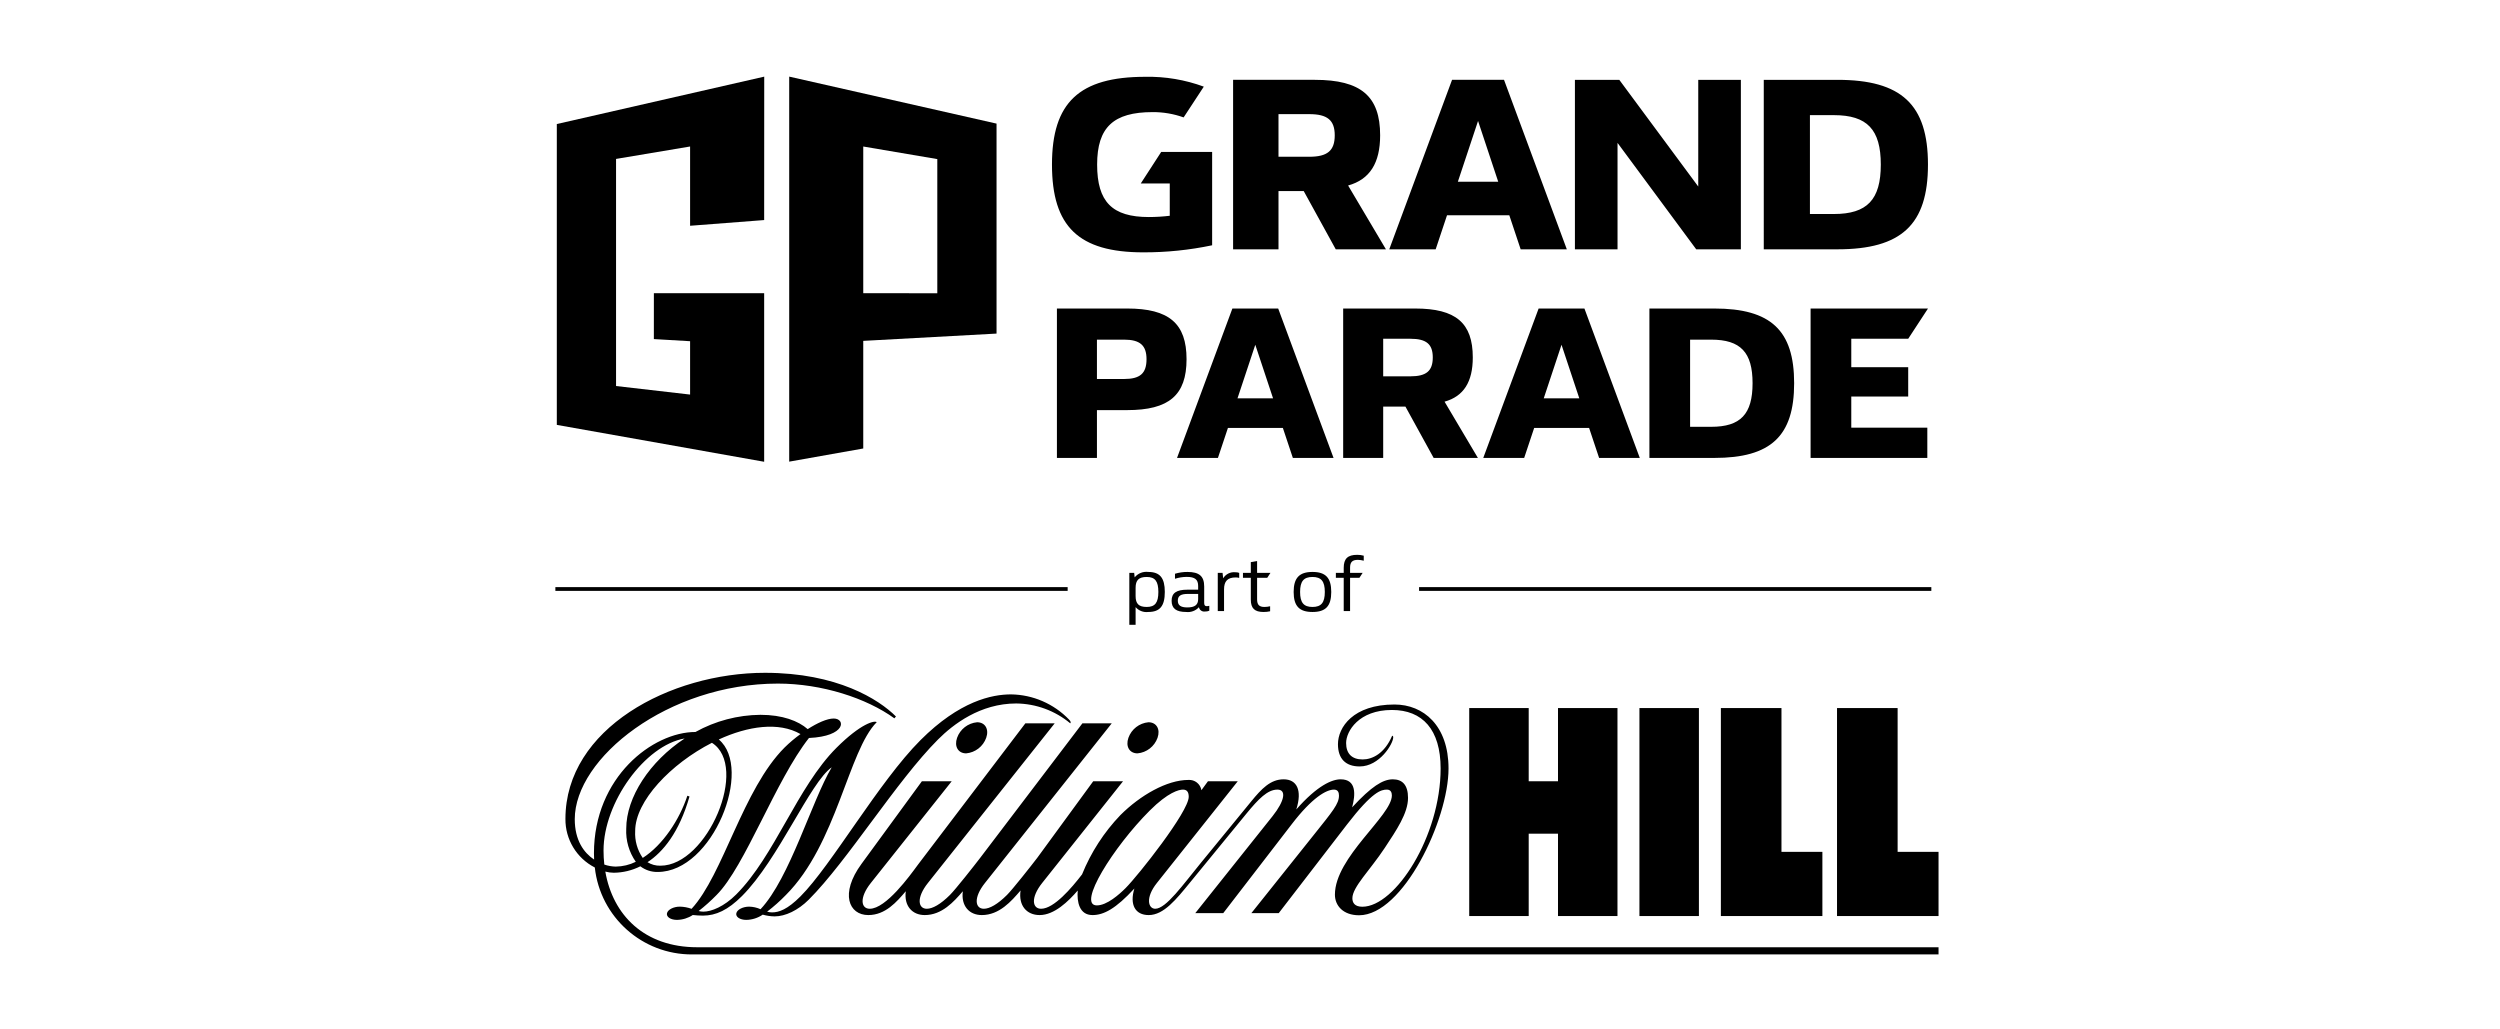 <?xml version="1.0" encoding="UTF-8"?>
<svg id="Warstwa_1" data-name="Warstwa 1" xmlns="http://www.w3.org/2000/svg" viewBox="0 0 607.479 250">
  <path d="M227.756,71.26l-17.993-.018V35.601l17.993,3.057s0,32.602,0,32.602Zm-35.986-52.644V112.178l17.994-3.199v-26.151l32.388-1.769V30.035l-50.381-11.419Z"/>
  <polygon points="135.301 103.243 185.685 112.206 185.685 71.243 158.886 71.24 158.881 82.394 167.688 82.91 167.688 95.878 149.696 93.801 149.696 38.618 167.688 35.597 167.688 54.86 185.685 53.473 185.702 18.623 135.301 30.139 135.301 103.243"/>
  <path d="M265.461,222.355c2.734,0,5.644-1.523,10.184-6.453-1.208,3.952,.216,6.453,3.48,6.453,3.659,0,6.718-3.861,9.994-7.856,0,0,9.438-11.525,13.738-16.775,2.973-3.631,5.164-5.856,7.541-5.856,2.22,0,1.824,2.672-1.186,6.463-2.616,3.294-18.767,23.55-18.767,23.55h6.795l16.643-21.607c4.985-6.493,8.402-8.406,10.267-8.406,.98,0,1.208,.718,1.208,1.454,0,2.013-1.513,3.781-6.131,9.57-4.62,5.787-15.155,18.989-15.155,18.989h6.651s10.323-13.4,16.566-21.51c6.246-8.108,8.352-8.503,9.722-8.503,.953,0,1.201,.741,1.201,1.417,0,4.928-13.838,14.991-13.838,24.107,0,2.698,2.032,5.009,5.86,5.009,10.684,0,21.746-23.21,21.746-35.667,0-10.428-6.094-15.547-13.128-15.547-10.083,0-13.74,5.567-13.74,9.641,0,3.533,1.859,5.409,5.279,5.409,4.811,0,8.149-5.494,8.149-7.081,.026-.175-.085-.341-.256-.385-1.835,4.34-4.831,5.767-7.18,5.767-2.626,0-4.008-1.435-4.008-3.992,0-2.877,3.094-8.03,11.129-8.03,7.432,0,11.834,4.76,11.834,14.217,0,16.409-10.968,33.594-19.024,33.594-1.886,0-2.418-.997-2.418-2.065,0-2.713,4.268-6.78,7.856-12.214,2.828-4.285,5.665-8.437,5.665-12.168,0-3.172-1.392-4.512-3.701-4.512-2.416,0-5.186,1.726-9.882,6.809,.815-3.06,1.113-6.809-2.794-6.809-2.056,0-5.63,1.454-10.772,7.32,1.497-4.708,.122-7.32-3.08-7.32s-5.38,2.321-7.838,5.322c0,0-9.24,11.28-12.156,14.84-4.477,5.466-8.57,11.29-11.203,11.29-1.704,0-2.457-2.667,.402-6.263,2.546-3.201,19.651-24.716,19.651-24.716h-7.244s-.603,.825-1.586,2.171c-.253-1.527-1.63-2.609-3.173-2.493-5.206,0-11.695,3.728-16.513,8.543-3.992,4.168-7.154,9.058-9.318,14.409-2.552,3.322-6.834,8.349-9.959,8.349-2.128,0-2.591-2.667,.265-6.263,2.546-3.201,19.651-24.716,19.651-24.716h-7.243s-8.224,11.263-13.626,18.642l.001-.003c-1.435,1.877-5.93,7.587-7.323,8.98-2.289,2.287-4.239,3.36-5.626,3.36-2.129,0-2.594-2.667,.266-6.263,2.545-3.201,30.811-38.796,30.811-38.796h-7.131s-18.202,23.956-24.86,32.719c-1.435,1.877-5.928,7.587-7.321,8.98-2.289,2.287-4.239,3.36-5.626,3.36-2.129,0-2.594-2.667,.265-6.263,2.546-3.201,30.811-38.796,30.811-38.796h-7.13s-20.428,26.885-25.917,34.108v.001c-.011,.013-.021,.026-.031,.041-.007,.01-.015,.018-.021,.028-.031,.039-.063,.085-.099,.133-.063,.083-.123,.167-.184,.246-1.81,2.462-7.615,10.502-11.564,10.502-2.128,0-2.592-2.667,.265-6.263,2.546-3.201,19.651-24.716,19.651-24.716h-7.244s-9.364,12.826-14.672,20.07c-5.31,7.246-3.057,12.442,1.648,12.442,4.158,0,6.896-3.192,9.113-5.791-.473,3.544,1.54,5.791,4.607,5.791,4.153,0,7.026-3.186,9.253-5.783-.469,3.54,1.543,5.783,4.608,5.783,4.258,0,7.173-3.35,9.424-5.98-.55,3.677,1.494,5.98,4.627,5.98,3.585,0,6.99-3.34,9.261-5.966-.235,2.754,.388,5.966,3.579,5.966m13.894-25.368c4.509-4.512,7.148-5.118,8.097-5.118,.946,0,1.4,.568,1.4,1.744,0,3.626-12.281,19.129-15.348,22.195-1.536,1.536-4.522,4.198-6.978,4.198-4.897,0,4.067-14.256,12.83-23.019m-39.714-17.703c.735-2.089-.256-3.781-2.209-3.781-2.221,.204-4.121,1.68-4.869,3.781-.734,2.087,.255,3.78,2.21,3.78,2.22-.205,4.119-1.68,4.867-3.78m36.766,3.78c2.22-.205,4.119-1.68,4.867-3.78,.734-2.089-.255-3.781-2.21-3.781-2.22,.205-4.12,1.68-4.867,3.781-.735,2.087,.253,3.78,2.21,3.78m-106.981,47.113c-12.898,0-20.51-7.846-22.338-18.387,.667,.178,1.354,.273,2.045,.281,2.248-.021,4.462-.557,6.47-1.566,1.211,.926,2.702,1.411,4.226,1.375,13.401,0,23.284-25.14,14.832-32.193,7.083-3.252,14.571-4.361,19.857-1.313-1.366,.988-2.656,2.078-3.858,3.26-10.163,10.163-14.909,30.883-22.611,39.203-.914-.334-1.878-.513-2.852-.531-1.532,0-2.93,.722-3.123,1.611-.194,.888,.892,1.608,2.423,1.608,1.37-.018,2.706-.429,3.848-1.184,.824,.095,1.652,.143,2.481,.146,3.113,0,6.054-1.34,9.462-4.747,8.9-8.899,16.591-27.684,21.814-31.288-4.909,8.268-10.155,26.889-17.295,34.48-.869-.393-1.808-.606-2.762-.626-1.531,0-2.931,.722-3.123,1.611-.195,.888,.889,1.608,2.422,1.608,1.428-.022,2.818-.465,3.995-1.274,.941,.266,1.912,.409,2.889,.424,2.58,0,5.681-1.454,8.285-4.055,9.431-9.432,21.344-28.854,31.442-38.953,3.673-3.673,10.232-8.731,18.979-8.731,4.803,.051,9.442,1.755,13.135,4.827,.186-.186,.113-.504-.314-.932-3.693-3.831-8.764-6.028-14.084-6.101-4.656,0-12.494,1.614-21.991,11.111-10.132,10.132-21.627,30.432-29.178,37.981-3.166,3.168-5.226,3.88-6.892,3.88-.408-.002-.813-.06-1.205-.174,1.616-1.232,3.138-2.584,4.552-4.043,12.378-12.379,15.18-35.105,22.079-42-.479-.482-3.85,.294-9.785,6.229-9.543,9.543-14.967,26.241-24.372,35.645-2.945,2.944-6.025,4.165-7.964,4.165-.389-.004-.775-.054-1.152-.15,1.538-1.194,2.991-2.494,4.349-3.889,6.943-6.945,14.365-27.899,22.462-38.16,9.059-.417,8.924-4.732,6.017-4.732-1.638,0-4,1.09-6.325,2.579-2.283-2.005-6.145-3.479-11.482-3.479-5.53,.05-10.959,1.484-15.792,4.172h-.001c-10.356,0-24.663,10.953-24.663,29.465,0,.521,.012,1.034,.04,1.541-2.492-1.655-4.704-4.684-4.704-9.812,0-14.86,22.653-32.953,49.371-32.953,10.673,0,21.543,3.544,28.293,8.441l.384-.448c-4.155-4.155-14.28-10.614-31.822-10.614-23.07,0-48.493,13.545-48.493,35.498-.049,4.971,2.715,9.543,7.139,11.809,1.319,12.068,11.543,21.188,23.683,21.125H471.049v-1.743H169.425l-0-0Zm3.565-49.68c9.084,5.734-1.062,29.863-12.517,29.863-1.106,.031-2.196-.265-3.134-.851,3.75-2.46,7.674-7.16,10.206-15.961l-.519-.188c-1.897,5.78-5.931,11.96-10.845,15.11-1.322-1.917-1.968-4.219-1.837-6.543,0-7.288,8.704-16.353,18.646-21.431m-26.334,26.152c0-11.63,10.064-25.56,19.71-27.204-8.476,5.574-14.193,14.284-14.193,21.907-.144,2.869,.673,5.705,2.322,8.058-1.516,.748-3.181,1.147-4.872,1.168-.947-.018-1.884-.185-2.779-.496-.126-1.14-.189-2.286-.189-3.433"/>
  <rect x="398.369" y="172.052" width="14.452" height="50.54"/>
  <polygon points="446.381 222.591 471.048 222.591 471.048 206.993 461.106 206.993 461.106 172.052 446.381 172.052 446.381 222.591"/>
  <polygon points="418.158 222.591 442.825 222.591 442.825 206.993 432.882 206.993 432.882 172.052 418.158 172.052 418.158 222.591"/>
  <polygon points="378.58 172.052 378.58 189.84 371.461 189.84 371.461 172.052 357.009 172.052 357.009 222.591 371.461 222.591 371.461 202.578 378.58 202.578 378.58 222.591 393.032 222.591 393.032 172.052 378.58 172.052"/>
  <rect x="344.82" y="142.665" width="124.479" height=".914"/>
  <path d="M281.473,143.842c0-2.595-.799-3.644-2.822-3.644-1.928,0-2.709,.763-2.709,2.651v1.985c0,1.888,.781,2.651,2.709,2.651,2.023,0,2.822-1.05,2.822-3.644m1.565,0c0,3.434-1.201,4.865-4.025,4.865-1.157,.145-2.31-.298-3.071-1.181v4.291h-1.527v-12.609h1.183l.115,1.086c.799-.979,2.047-1.477,3.301-1.316,2.823,0,4.025,1.431,4.025,4.865"/>
  <path d="M291.142,145.578v-1.26h-2.481c-1.736,0-2.461,.459-2.461,1.641,0,1.126,.706,1.641,2.308,1.641,1.831,0,2.633-.629,2.633-2.021m2.709,1.621v1.201c-.332,.141-.69,.206-1.05,.192-.692,.103-1.342-.362-1.469-1.05-.788,.866-1.946,1.299-3.109,1.163-2.423,0-3.529-.858-3.529-2.727s1.144-2.691,3.854-2.691h2.594v-.896c0-1.583-.802-2.213-2.766-2.213-.972,.004-1.938,.158-2.863,.456v-1.221c.985-.294,2.007-.441,3.035-.437,2.86,0,4.062,1.047,4.062,3.529v4.005c0,.591,.228,.783,.61,.783,.213-.002,.426-.034,.63-.095"/>
  <path d="M301.116,139.206v1.221c-.274-.076-.556-.115-.84-.115-2.003,0-2.843,.917-2.843,2.919v5.247h-1.526v-9.271h1.165l.153,1.316c.607-1.012,1.744-1.585,2.919-1.47,.331-.012,.662,.04,.973,.154"/>
  <path d="M307.254,147.485c.463-.007,.924-.065,1.375-.171v1.221c-.526,.119-1.064,.176-1.603,.171-2.174,0-3.091-.896-3.091-3.013v-5.286h-1.907v-1.201h1.907v-2.614l1.527-.267v2.881h3.244l-.783,1.201h-2.461v5.229c0,1.316,.514,1.849,1.792,1.849"/>
  <path d="M321.919,143.842c0-2.595-.878-3.644-2.994-3.644-2.136,0-3.014,1.049-3.014,3.644,0,2.594,.878,3.644,3.014,3.644,2.117,0,2.994-1.05,2.994-3.644m-7.573,0c0-3.414,1.375-4.865,4.579-4.865,3.206,0,4.558,1.45,4.558,4.865,0,3.434-1.352,4.865-4.558,4.865-3.204,0-4.579-1.431-4.579-4.865"/>
  <path d="M328.058,137.928v1.278h3.052l-.781,1.201h-2.271v8.07h-1.544v-8.07h-1.908v-1.201h1.908v-1.221c0-2.233,.973-3.167,3.262-3.167,.541-.007,1.081,.063,1.603,.209v1.221c-.466-.131-.947-.201-1.431-.209-1.337,0-1.89,.553-1.89,1.888"/>
  <path d="M273.895,74.966h-17.073v36.304h9.725v-11.616h7.348c10.157,0,14.426-3.619,14.426-12.371,0-8.699-4.268-12.317-14.426-12.317m-.757,17.126h-6.591v-9.563h6.591c3.89,0,5.457,1.404,5.457,4.754,0,3.458-1.566,4.809-5.457,4.809m41.016,19.178h9.887l-13.453-36.304h-11.129l-13.451,36.304h9.939l2.432-7.293h13.345l2.43,7.293h0Zm-13.453-14.479l4.323-13.019,4.321,13.019s-8.644,0-8.644,0Zm47.667,14.479h10.75l-8.103-13.668c4.646-1.296,6.861-4.807,6.861-10.75,0-8.375-4.107-11.886-13.993-11.886h-17.504v36.304h9.725v-12.478h5.402l6.862,12.478h-0Zm-12.264-28.956h6.591c3.89,0,5.457,1.296,5.457,4.538,0,3.294-1.566,4.592-5.457,4.592h-6.591l-0-9.13h0Zm52.464,28.956h9.885l-13.451-36.304h-11.129l-13.453,36.304h9.941l2.431-7.293h13.344l2.433,7.293h-0Zm-13.453-14.479l4.32-13.019,4.323,13.019s-8.643,0-8.643,0Zm41.453-21.825h-15.777v36.304h15.777c13.722,0,19.394-5.293,19.394-18.152,0-12.856-5.672-18.152-19.394-18.152m-.756,28.741h-5.133v-21.177h5.133c7.129,0,10.047,3.08,10.047,10.589s-2.917,10.589-10.047,10.589m34.034-7.348h13.831v-7.131h-13.831v-6.914h13.831l4.807-7.348h-28.525v36.304h28.364v-7.348h-18.477l0-7.564h0Z"/>
  <path d="M282.158,36.926l-4.964,7.661h7.048v7.845c-1.688,.2-3.387,.303-5.087,.307-8.886,0-12.562-3.677-12.562-12.749,0-9.07,3.983-12.747,13.482-12.747,2.568-.016,5.119,.42,7.537,1.286l4.902-7.475c-4.549-1.676-9.37-2.487-14.217-2.391-16.057,0-22.675,6.25-22.675,21.327,0,15.078,6.495,21.328,22.184,21.328,5.622,.016,11.231-.559,16.733-1.716v-22.676h-12.38Zm42.418,23.656h12.194l-9.191-15.505c5.269-1.47,7.783-5.455,7.783-12.196,0-9.499-4.657-13.482-15.873-13.482h-19.857V60.582h11.031v-14.157h6.129l7.785,14.157h0Zm-13.913-32.848h7.477c4.412,0,6.192,1.47,6.192,5.147,0,3.738-1.779,5.209-6.192,5.209h-7.477v-10.356Zm58.846,32.848h11.216l-15.26-41.183h-12.626l-15.26,41.183h11.277l2.756-8.273h15.138l2.758,8.273h-0Zm-15.26-16.425l4.904-14.769,4.902,14.769h-9.806Zm58.412-24.758v25.924l-19.184-25.924h-10.786V60.582h10.356v-25.863l19.121,25.863h10.849V19.4h-10.356Zm33.817,0h-17.897V60.582h17.897c15.565,0,22.002-6.007,22.002-20.592,0-14.587-6.437-20.591-22.002-20.591m-.859,32.603h-5.822V27.979h5.822c8.09,0,11.4,3.493,11.4,12.011,0,8.52-3.311,12.012-11.4,12.012"/>
  <rect x="134.951" y="142.665" width="124.478" height=".914"/>
</svg>